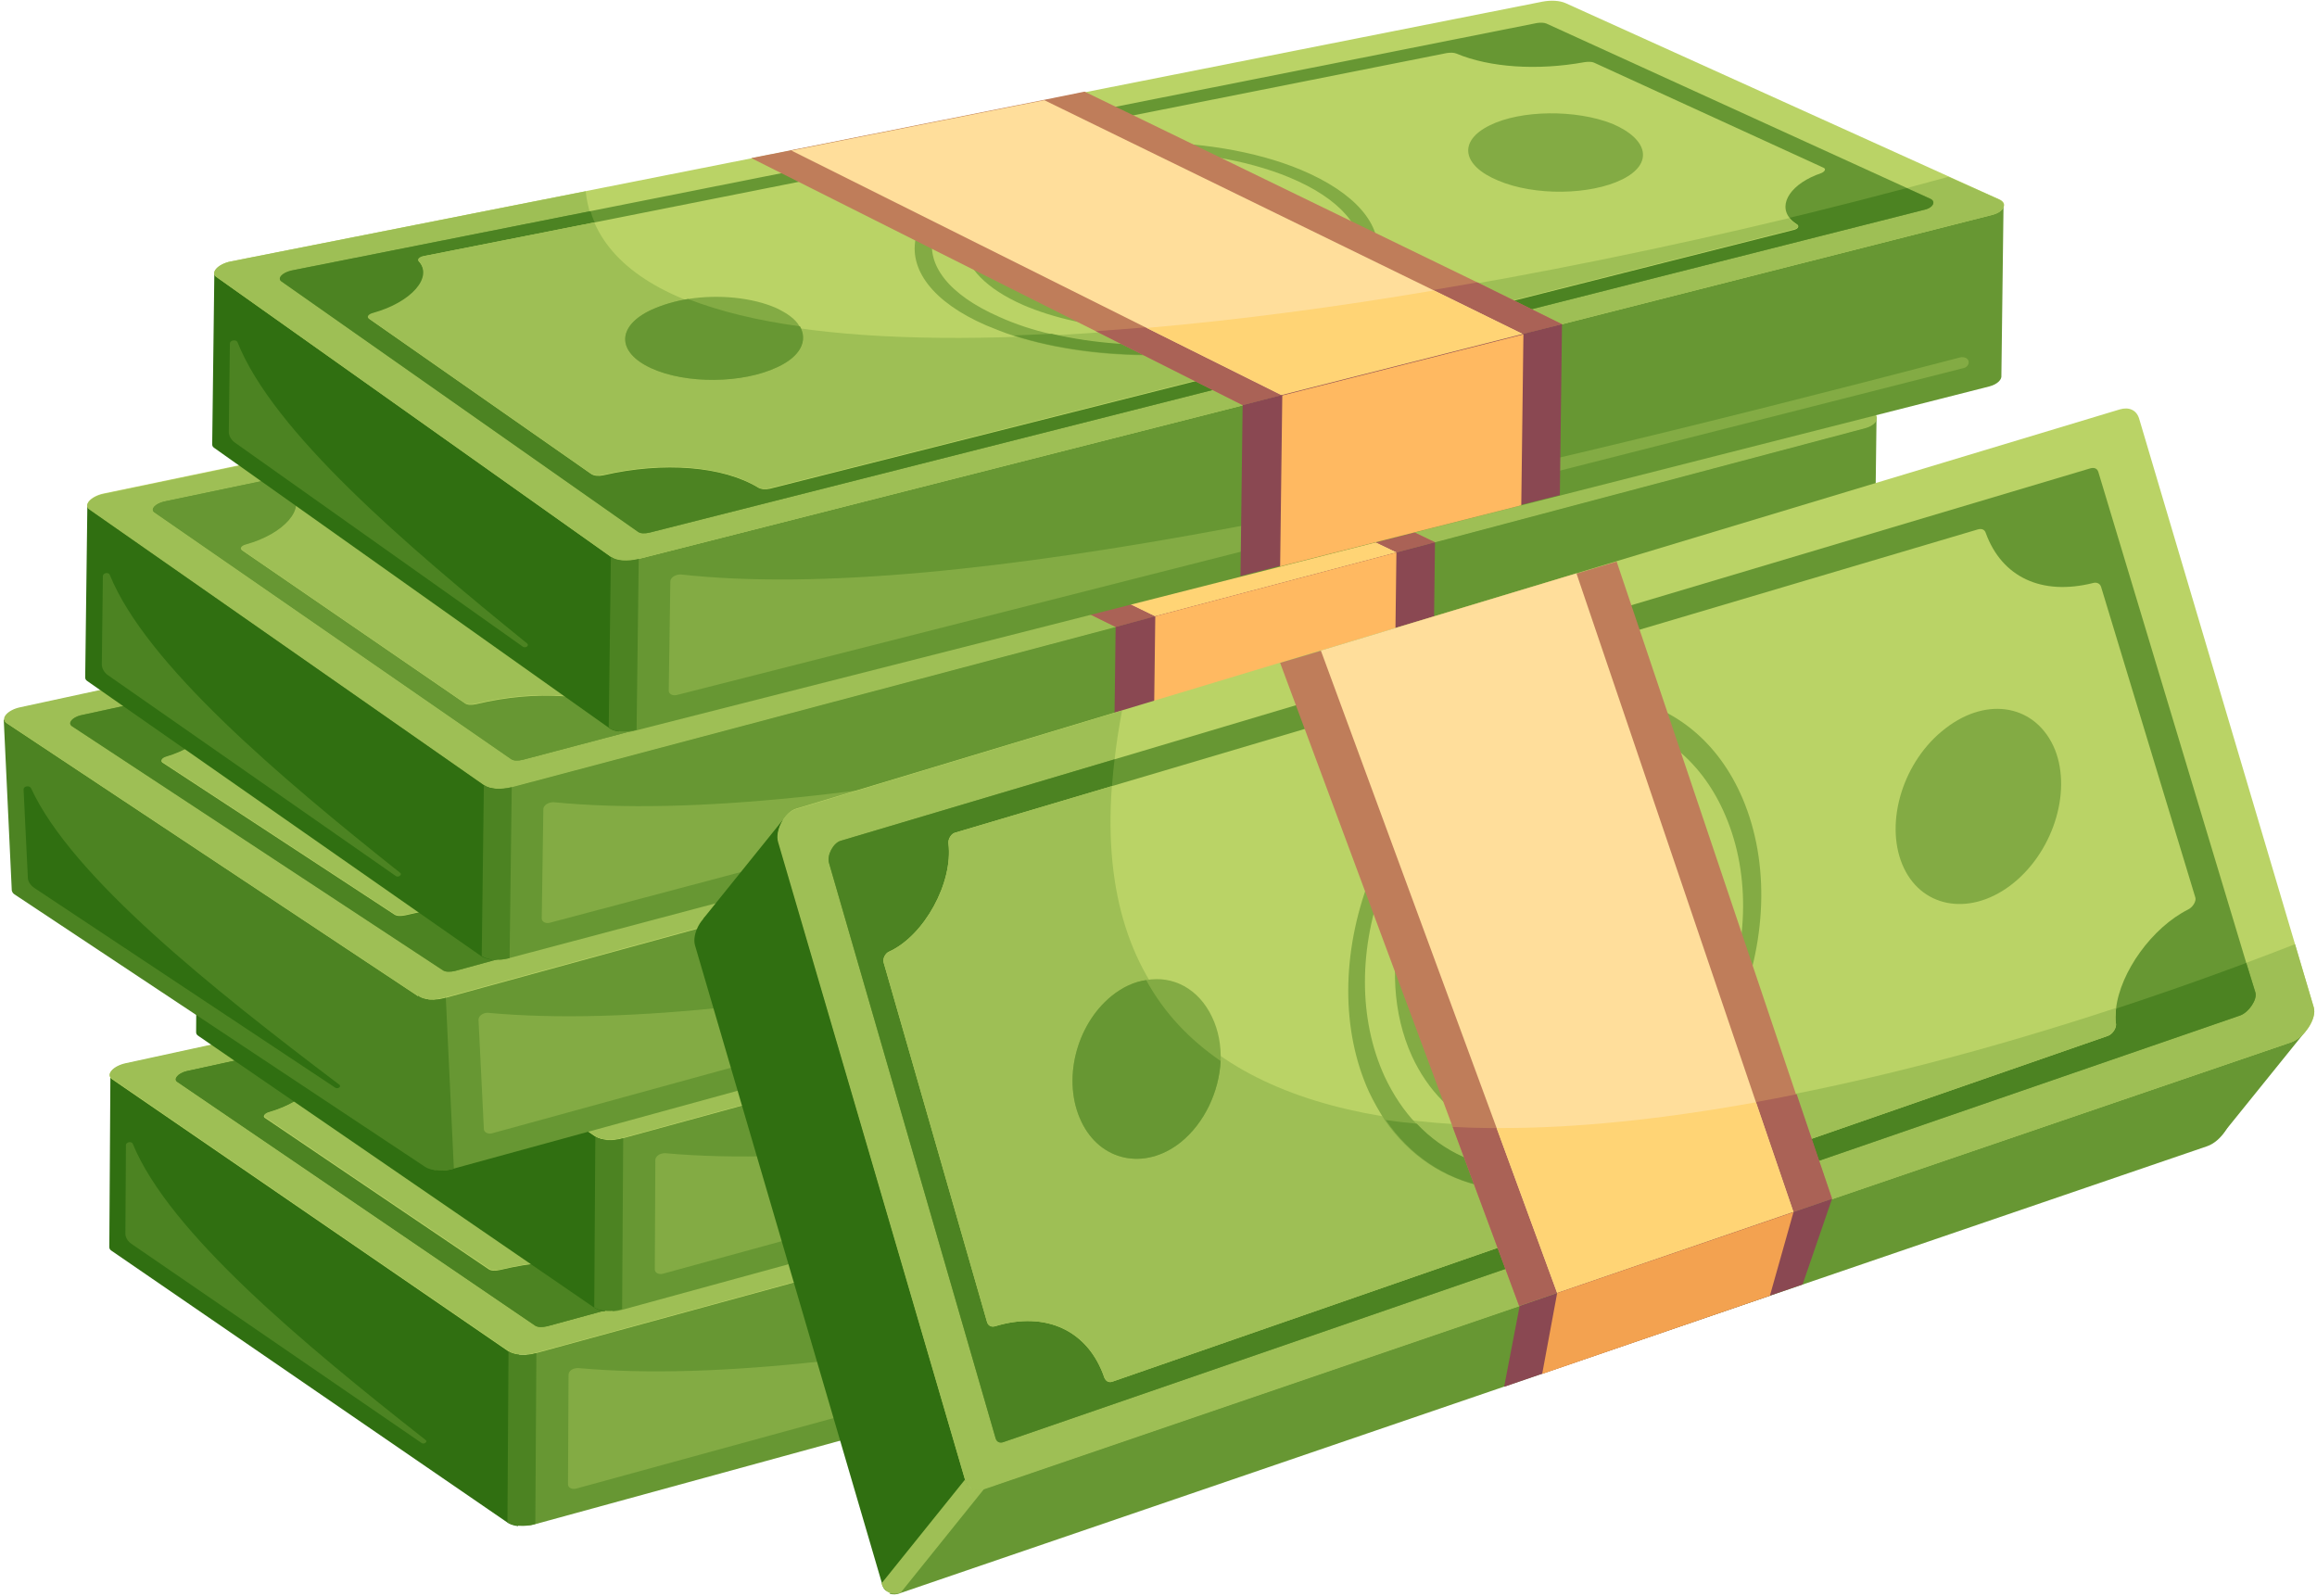 <?xml version="1.0" encoding="UTF-8"?>
<!DOCTYPE svg PUBLIC '-//W3C//DTD SVG 1.0//EN'
          'http://www.w3.org/TR/2001/REC-SVG-20010904/DTD/svg10.dtd'>
<svg height="297.8" preserveAspectRatio="xMidYMid meet" version="1.0" viewBox="39.7 107.2 432.4 297.8" width="432.4" xmlns="http://www.w3.org/2000/svg" xmlns:xlink="http://www.w3.org/1999/xlink" zoomAndPan="magnify"
><g
  ><g
    ><g
      ><path d="M136.8,321.6l-0.4,70.4c-0.8-0.1-1.4-0.3-1.9-0.6l-74-50.8c-0.3-0.2-0.4-0.4-0.4-0.7l0.2-31.9l17.7-0.5 l24.9,21.5L136.8,321.6z" fill="#306f11"
      /></g
      ><g
      ><path d="M63.2,320.9l-0.1,16.5c0,0.7,0.4,1.4,1.1,1.9l54.2,37.2c0.5,0.3,1.2-0.3,0.7-0.6 c-22.9-18-47.8-38.7-54.6-55.2C64.3,320.1,63.2,320.3,63.2,320.9z" fill="#4c8322"
      /></g
      ><g
      ><path d="M393.9,320.6L393.9,320.6c0.1,0.7-0.7,1.6-2.2,2l-252,69c-0.7,0.2-1.3,0.3-1.9,0.3l0.4-70.7l169.5-36.8 c1.6-0.3,3.1-0.3,4.2,0.2l36.7,15.9l45.5-11.8L393.9,320.6z" fill="#679733"
      /></g
      ><g
      ><path d="M145.8,363.8l-0.1,20.4c0,0.6,0.7,1,1.5,0.8l239.5-65.6c0.6-0.2,1-0.6,1-1.1v0c0-0.7-0.8-1.1-1.6-0.9 c-96.4,27-186.8,49.8-238.5,45.1C146.6,362.5,145.8,363,145.8,363.8L145.8,363.8z" fill="#83ab44"
      /></g
      ><g
      ><g
        ><g
          ><g
            ><path d="M312,252.7l81.1,35.1c1.7,0.7,1,2.3-1.3,2.9l-252,69c-2,0.6-4.1,0.4-5.2-0.3l-74-50.8 c-1.2-0.8,0.2-2.4,2.6-2.9l244.5-53.2C309.3,252.2,310.9,252.2,312,252.7z" fill="#bad366"
            /></g
            ><g
            ><path d="M393.1,287.8l-9.4-4.1c-95,28.1-248.7,55.8-254.2,7.5l-66.3,14.4c-2.4,0.5-3.8,2.1-2.6,2.9l74,50.8 c1.1,0.8,3.2,0.9,5.2,0.3l252-69C394.1,290.1,394.8,288.5,393.1,287.8z" fill="#9ebf55"
            /></g
            ><g
            ><path d="M379.4,289.9l-237.6,64.8c-0.9,0.2-1.7,0.2-2.2-0.1l-66.8-45.5c-0.8-0.5,0.1-1.6,1.7-2l55.8-12.2 l176.3-38.4c0.7-0.1,1.3-0.1,1.8,0.1l67.5,29.4l4.4,1.9C381.3,288.4,380.9,289.5,379.4,289.9z" fill="#4c8322"
            /></g
            ><g
            ><path d="M379.4,289.9l-237.6,64.8c-0.9,0.2-1.7,0.2-2.2-0.1l-66.8-45.5c-0.8-0.5,0.1-1.6,1.7-2l55.8-12.2 c13.1,41.7,152.9,17.6,245.6-8.9l4.4,1.9C381.3,288.4,380.9,289.5,379.4,289.9L379.4,289.9z" fill="#4c8322"
            /></g
            ><g
            ><path d="M359.9,283.5c-5.6,2-8,5.8-5.9,8.5c0.3,0.4,0.8,0.8,1.4,1.2c0.4,0.3,0.2,0.8-0.6,1l-190.7,51.9 c-0.9,0.2-1.7,0.2-2.2-0.1c-6.6-3.9-17.7-4.5-28.9-1.8c-0.9,0.2-1.7,0.2-2.2-0.2l-41.7-28.2c-0.4-0.3,0-0.8,0.8-1 c7.2-2.1,11.3-6.9,8.4-9.8c-0.3-0.3,0.2-0.8,0.9-1l31.8-6.9l158.7-34.7c0.7-0.1,1.3-0.1,1.8,0.1c6.2,2.5,15.1,2.9,23.9,1.2 c0.7-0.1,1.4-0.1,1.8,0.1l42.9,18.8C360.8,282.7,360.6,283.2,359.9,283.5z" fill="#bad366"
            /></g
            ><g
            ><path d="M354.9,294.1l-190.7,51.9c-0.9,0.2-1.7,0.2-2.2-0.1c-6.6-3.9-17.7-4.5-28.9-1.8c-0.9,0.2-1.7,0.2-2.2-0.2 l-41.7-28.2c-0.4-0.3,0-0.8,0.8-1c7.2-2.1,11.3-6.9,8.4-9.8c-0.3-0.3,0.2-0.8,0.9-1l31.8-6.9c15.9,35.6,133.3,18.3,223-5.1 c0.3,0.4,0.8,0.8,1.4,1.2C355.9,293.4,355.6,293.9,354.9,294.1L354.9,294.1z" fill="#9ebf55"
            /></g
          ></g
        ></g
        ><g fill="#83ab44"
        ><path d="M322.8,285.4c-5.9,3.1-16.2,3.4-23.1,0.7c-6.8-2.7-7.5-7.2-1.7-10.2c5.8-3,16-3.3,22.9-0.7 C327.7,277.8,328.6,282.4,322.8,285.4z"
          /><path d="M165.4,323.5c-6.5,3.2-17.1,3.5-23.6,0.7c-6.5-2.9-6.5-7.8,0-10.9c2-1,4.3-1.7,6.8-2.1 c5.6-1,12-0.5,16.6,1.4c2.2,0.9,3.6,2.1,4.4,3.3C171.1,318.4,169.7,321.3,165.4,323.5z"
        /></g
        ><g
        ><path d="M271.1,309.7c3.5-2.7,5.6-5.7,6.1-8.9c1-6.3-4.2-12.1-14.4-16.1c-17.3-6.8-44-6-60,1.9 c-6.6,3.3-10.7,7.3-11.8,11.7c-1.6,6.3,3.2,12.3,13.1,16.5c1.7,0.7,3.4,1.3,5.3,1.9c7.8,2.4,17,3.4,26.1,3.1 c11.3-0.3,22.3-2.7,30.4-6.9C268,311.9,269.7,310.9,271.1,309.7z M264.2,311.7c-12.2,6.4-31.8,8-47.6,4.6c-3.6-0.8-7-1.8-10-3.1 c-9.3-3.9-13.8-9.5-12.4-15.2c0.9-3.8,4.5-7.4,10.3-10.2c14.8-7.3,39.7-8,56-1.5c9.4,3.7,14.4,9.2,13.4,14.9 c-0.6,3.4-3.2,6.6-7.6,9.3C265.7,310.9,265,311.3,264.2,311.7z" fill="#83ab44"
        /></g
        ><g
        ><path d="M259.7,310.1c-1.6,0.8-3.5,1.6-5.4,2.2c-6.7,2.2-15,3.2-23,2.8c-7.2-0.3-14.3-1.7-20-4.1 c-13.9-5.8-14.8-15.5-2.3-21.6c12.3-6.1,33.4-6.5,47.3-0.9C270.3,294,272,303.8,259.7,310.1z" fill="#83ab44"
        /></g
        ><g fill="#679733"
        ><path d="M254.3,312.3c-6.7,2.2-15,3.2-23,2.8C238.7,314.3,246.4,313.4,254.3,312.3z"
          /><path d="M165.4,323.5c-6.5,3.2-17.1,3.5-23.6,0.7c-6.5-2.9-6.5-7.8,0-10.9c2-1,4.3-1.7,6.8-2.1 c5.9,2.2,12.9,3.7,20.9,4.7C171.1,318.4,169.7,321.3,165.4,323.5z"
          /><path d="M266.1,312.9c-8.1,4.2-19.2,6.6-30.4,6.9c-9.1,0.3-18.3-0.7-26.1-3.1c2.3-0.1,4.7-0.3,7.1-0.4 c15.8,3.4,35.4,1.8,47.6-4.6c0.8-0.4,1.5-0.8,2.2-1.2c1.6-0.3,3.2-0.5,4.8-0.8C269.7,310.9,268,311.9,266.1,312.9z"
        /></g
        ><g
        ><path d="M311.8,312.7l-59.5,16.3l-27.5-13.2l-64.6-31.1l7.6-1.6l47.2-10.3l7.4-1.6l73.6,34.2L311.8,312.7z" fill="#bf7d5a"
        /></g
        ><g
        ><path d="M311.8,312.7l-59.5,16.3l-27.5-13.2c22.4-1.9,46.8-5.7,71.1-10.4L311.8,312.7z" fill="#aa6256"
        /></g
        ><g
        ><path d="M304.6,314.6l-44.9,12.3l-25.4-12.1l-66.5-31.8l47.2-10.3l72.9,34.1L304.6,314.6L304.6,314.6z" fill="#ffde9b"
        /></g
        ><g
        ><path d="M304.6,314.6l-44.9,12.3l-25.4-12.1c17.2-1.8,35.4-4.6,53.6-8L304.6,314.6z" fill="#ffd475"
        /></g
      ></g
      ><g
      ><path d="M139.8,359.7l-0.2,31.9c-2,0.6-4.1,0.4-5.2-0.3l0.2-31.9C135.7,360.1,137.8,360.3,139.8,359.7z" fill="#4c8322"
      /></g
      ><g
      ><path d="M311.8,312.7l-0.2,31.9l-7.2,2l-44.9,12.3l-7.4,2l0.2-31.9l7.4-2l44.9-12.3L311.8,312.7z" fill="#8a4852"
      /></g
      ><g
      ><path d="M304.6,314.6l-0.2,31.9l-44.9,12.3l0.2-31.9L304.6,314.6z" fill="#ffb961"
      /></g
    ></g
    ><g
    ><g
      ><path d="M153,281.5l-0.4,70.4c-0.8-0.1-1.4-0.3-1.9-0.6l-74-50.8c-0.3-0.2-0.4-0.4-0.4-0.7l0.2-31.9l17.7-0.5 l24.9,21.5L153,281.5z" fill="#306f11"
      /></g
      ><g
      ><path d="M410.1,280.6L410.1,280.6c0.1,0.7-0.7,1.6-2.2,2l-252,69c-0.7,0.2-1.3,0.3-1.9,0.3l0.4-70.7l169.5-36.8 c1.6-0.3,3.1-0.3,4.2,0.2l36.7,15.9l45.5-11.8L410.1,280.6z" fill="#679733"
      /></g
      ><g
      ><path d="M162,323.7l-0.1,20.4c0,0.6,0.7,1,1.5,0.8l239.5-65.6c0.6-0.2,1-0.6,1-1.1c0-0.7-0.8-1.1-1.6-0.9 c-96.4,27-186.8,49.8-238.5,45.1C162.8,322.4,162,323,162,323.7z" fill="#83ab44"
      /></g
      ><g
      ><g
        ><g
          ><g
            ><path d="M328.2,212.6l81.1,35.1c1.7,0.7,1,2.3-1.3,2.9l-252,69c-2,0.6-4.1,0.4-5.2-0.3l-74-50.8 c-1.2-0.8,0.2-2.4,2.6-2.9L324,212.4C325.5,212.1,327.1,212.2,328.2,212.6z" fill="#bad366"
            /></g
            ><g
            ><path d="M409.3,247.7l-9.4-4.1c-95,28.1-248.7,55.8-254.2,7.5l-66.3,14.4c-2.4,0.5-3.8,2.1-2.6,2.9l74,50.8 c1.1,0.8,3.2,0.9,5.2,0.3l252-69C410.3,250.1,411,248.4,409.3,247.7z" fill="#9ebf55"
            /></g
            ><g
            ><path d="M395.6,249.8L158,314.6c-0.9,0.2-1.7,0.2-2.2-0.1L89,269c-0.8-0.5,0.1-1.6,1.7-2l55.8-12.2l176.3-38.4 c0.7-0.1,1.3-0.1,1.8,0.1l67.5,29.4l4.4,1.9C397.5,248.3,397.1,249.4,395.6,249.8z" fill="#4c8322"
            /></g
            ><g
            ><path d="M395.6,249.8L158,314.6c-0.9,0.2-1.7,0.2-2.2-0.1L89,269c-0.8-0.5,0.1-1.6,1.7-2l55.8-12.2 c13.1,41.7,152.9,17.6,245.6-8.9l4.4,1.9C397.5,248.3,397.1,249.4,395.6,249.8z" fill="#4c8322"
            /></g
            ><g
            ><path d="M376.1,243.4c-5.6,2-8,5.8-5.9,8.5c0.3,0.4,0.8,0.8,1.4,1.2c0.4,0.3,0.2,0.8-0.6,1L180.4,306 c-0.9,0.2-1.7,0.2-2.2-0.1c-6.6-3.9-17.7-4.5-28.9-1.8c-0.9,0.2-1.7,0.2-2.2-0.2l-41.7-28.2c-0.4-0.3,0-0.8,0.8-1 c7.2-2.1,11.3-6.9,8.4-9.8c-0.3-0.3,0.2-0.8,0.9-1l31.8-6.9L306,222.3c0.7-0.1,1.3-0.1,1.8,0.1c6.2,2.5,15.1,2.9,23.9,1.2 c0.7-0.1,1.4-0.1,1.8,0.1l42.9,18.8C377,242.7,376.8,243.2,376.1,243.4z" fill="#bad366"
            /></g
            ><g
            ><path d="M371.1,254.1L180.4,306c-0.9,0.2-1.7,0.2-2.2-0.1c-6.6-3.9-17.7-4.5-28.9-1.8c-0.9,0.2-1.7,0.2-2.2-0.2 l-41.7-28.2c-0.4-0.3,0-0.8,0.8-1c7.2-2.1,11.3-6.9,8.4-9.8c-0.3-0.3,0.2-0.8,0.9-1l31.8-6.9c15.9,35.6,133.3,18.3,223-5.1 c0.3,0.4,0.8,0.8,1.4,1.2C372.1,253.4,371.8,253.9,371.1,254.1z" fill="#9ebf55"
            /></g
          ></g
        ></g
        ><g fill="#83ab44"
        ><path d="M339,245.4c-5.9,3.1-16.2,3.4-23.1,0.7c-6.8-2.7-7.5-7.2-1.7-10.2c5.8-3,16-3.3,22.9-0.7 C343.9,237.7,344.8,242.3,339,245.4z"
          /><path d="M181.6,283.4c-6.5,3.2-17.1,3.5-23.6,0.7c-6.5-2.9-6.5-7.8,0-10.9c2-1,4.3-1.7,6.8-2.1 c5.6-1,12-0.5,16.6,1.4c2.2,0.9,3.6,2.1,4.4,3.3C187.3,278.3,185.9,281.2,181.6,283.4z"
        /></g
        ><g
        ><path d="M287.3,269.7c3.5-2.7,5.6-5.7,6.1-8.9c1-6.3-4.2-12.1-14.4-16.1c-17.3-6.8-44-6-60,1.9 c-6.6,3.3-10.7,7.3-11.8,11.7c-1.6,6.3,3.2,12.3,13.1,16.5c1.7,0.7,3.4,1.3,5.3,1.9c7.8,2.4,17,3.4,26.1,3.1 c11.3-0.3,22.3-2.7,30.4-6.9C284.2,271.9,285.9,270.8,287.3,269.7z M280.4,271.7c-12.2,6.4-31.8,8-47.6,4.6 c-3.6-0.8-7-1.8-10-3.1c-9.3-3.9-13.8-9.5-12.4-15.2c0.9-3.8,4.5-7.4,10.3-10.2c14.8-7.3,39.7-8,56-1.5 c9.4,3.7,14.4,9.2,13.4,14.9c-0.6,3.4-3.2,6.6-7.6,9.3C281.9,270.9,281.2,271.3,280.4,271.7z" fill="#83ab44"
        /></g
        ><g
        ><path d="M275.9,270c-1.6,0.8-3.5,1.6-5.4,2.2c-6.7,2.2-15,3.2-23,2.8c-7.2-0.3-14.3-1.7-20-4.1 c-13.9-5.8-14.8-15.5-2.3-21.6c12.3-6.1,33.4-6.5,47.3-0.9C286.5,254,288.2,263.7,275.9,270z" fill="#83ab44"
        /></g
        ><g fill="#679733"
        ><path d="M270.5,272.2c-6.7,2.2-15,3.2-23,2.8C254.9,274.3,262.6,273.3,270.5,272.2z"
          /><path d="M181.6,283.4c-6.5,3.2-17.1,3.5-23.6,0.7c-6.5-2.9-6.5-7.8,0-10.9c2-1,4.3-1.7,6.8-2.1 c5.9,2.2,12.9,3.7,20.9,4.7C187.3,278.3,185.9,281.2,181.6,283.4z"
          /><path d="M282.3,272.9c-8.1,4.2-19.2,6.6-30.4,6.9c-9.1,0.3-18.3-0.7-26.1-3.1c2.3-0.1,4.7-0.3,7.1-0.4 c15.8,3.4,35.4,1.8,47.6-4.6c0.8-0.4,1.5-0.8,2.2-1.2c1.6-0.3,3.2-0.5,4.8-0.8C285.9,270.8,284.2,271.9,282.3,272.9z"
        /></g
        ><g
        ><path d="M328,272.6l-59.5,16.3L241,275.6l-64.6-31.1l7.6-1.6l47.2-10.3l7.4-1.6l73.6,34.2L328,272.6z" fill="#bf7d5a"
        /></g
        ><g
        ><path d="M328,272.6l-59.5,16.3L241,275.6c22.4-1.9,46.8-5.7,71.1-10.4L328,272.6z" fill="#aa6256"
        /></g
        ><g
        ><path d="M320.8,274.6l-44.9,12.3l-25.4-12.1l-66.5-31.8l47.2-10.3l72.9,34.1L320.8,274.6L320.8,274.6z" fill="#ffde9b"
        /></g
        ><g
        ><path d="M320.8,274.6l-44.9,12.3l-25.4-12.1c17.2-1.8,35.4-4.6,53.6-8L320.8,274.6z" fill="#ffd475"
        /></g
      ></g
      ><g
      ><path d="M156,319.6l-0.2,31.9c-2,0.6-4.1,0.4-5.2-0.3l0.2-31.9C151.9,320.1,154,320.2,156,319.6z" fill="#4c8322"
      /></g
      ><g
      ><path d="M328,272.6l-0.2,31.9l-7.2,2l-44.9,12.3l-7.4,2l0.2-31.9l7.4-2l44.9-12.3L328,272.6z" fill="#8a4852"
      /></g
      ><g
      ><path d="M320.8,274.6l-0.2,31.9l-44.9,12.3l0.2-31.9L320.8,274.6z" fill="#ffb961"
      /></g
    ></g
    ><g
    ><g
      ><path d="M117.8,255.3l3.3,70.3c-0.8-0.1-1.5-0.3-2-0.6l-76.7-50.9c-0.3-0.2-0.4-0.4-0.5-0.7l-1.5-31.9l17.7-0.4 l26.1,21.5L117.8,255.3z" fill="#4c8322"
      /></g
      ><g
      ><path d="M44.1,254.5l0.8,16.5c0,0.7,0.5,1.4,1.2,1.9l56.2,37.3c0.5,0.3,1.2-0.3,0.7-0.6c-23.8-18-49.9-38.8-57.5-55.3 C45.2,253.7,44.1,253.9,44.1,254.5z" fill="#306f11"
      /></g
      ><g
      ><path d="M375.1,255.1L375.1,255.1c0.2,0.7-0.6,1.6-2.1,2l-248.7,68.2c-0.6,0.2-1.3,0.3-1.9,0.3l-3.3-70.6l167.8-36.4 c1.5-0.3,3.1-0.3,4.2,0.2l37.6,16l45-11.6L375.1,255.1z" fill="#679733"
      /></g
      ><g
      ><path d="M129,297.5l1,20.4c0,0.6,0.8,1,1.5,0.8l236.4-64.9c0.6-0.2,1-0.6,0.9-1.1c0-0.7-0.9-1.1-1.7-0.9 c-95.1,26.7-184.4,49.2-236.4,44.4C129.8,296.2,129,296.8,129,297.5z" fill="#83ab44"
      /></g
      ><g
      ><g
        ><g
          ><g
            ><path d="M289.6,187l83.1,35.3c1.7,0.7,1.1,2.3-1.1,2.9l-248.7,68.2c-2,0.6-4.1,0.4-5.2-0.3l-76.7-50.9 c-1.2-0.8,0.1-2.4,2.5-2.9l242-52.5C286.9,186.4,288.5,186.5,289.6,187z" fill="#bad366"
            /></g
            ><g
            ><path d="M372.7,222.3l-9.6-4.1c-93.7,27.9-246,55-254.1,6.8l-65.6,14.2c-2.3,0.5-3.7,2.1-2.5,2.9l76.7,50.9 c1.2,0.8,3.2,0.9,5.2,0.3l248.7-68.2C373.7,224.6,374.3,223,372.7,222.3z" fill="#9ebf55"
            /></g
            ><g
            ><path d="M359,224.3l-234.4,64.1c-0.9,0.2-1.7,0.2-2.2-0.1l-69.3-45.6c-0.8-0.6,0.1-1.6,1.6-2l55.2-12l174.5-37.9 c0.6-0.1,1.3-0.1,1.8,0.1l69.1,29.5l4.5,1.9C360.9,222.9,360.5,223.9,359,224.3z" fill="#679733"
            /></g
            ><g
            ><path d="M359,224.3l-234.4,64.1c-0.9,0.2-1.7,0.2-2.2-0.1l-69.3-45.6c-0.8-0.6,0.1-1.6,1.6-2l55.2-12 c15.3,41.7,154,17.9,245.4-8.3l4.5,1.9C360.9,222.9,360.5,223.9,359,224.3L359,224.3z" fill="#4c8322"
            /></g
            ><g
            ><path d="M339.2,217.9c-5.5,2-7.7,5.8-5.4,8.5c0.4,0.4,0.8,0.8,1.4,1.2c0.5,0.3,0.2,0.8-0.5,1l-188.1,51.4 c-0.9,0.2-1.7,0.2-2.2-0.1c-6.8-3.9-17.9-4.6-29-1.9c-0.9,0.2-1.7,0.2-2.2-0.2l-43.2-28.3c-0.4-0.3,0-0.8,0.7-1 c7.1-2.1,10.9-6.9,7.9-9.8c-0.3-0.3,0.1-0.8,0.9-1l31.5-6.9l157.1-34.2c0.7-0.1,1.3-0.1,1.8,0.1c6.4,2.5,15.3,3,24,1.2 c0.7-0.1,1.4-0.1,1.8,0.1l44,18.9C340,217.1,339.9,217.6,339.2,217.9z" fill="#bad366"
            /></g
            ><g
            ><path d="M334.7,228.5l-188.1,51.4c-0.9,0.2-1.7,0.2-2.2-0.1c-6.8-3.9-17.9-4.6-29-1.9c-0.9,0.2-1.7,0.2-2.2-0.2 l-43.2-28.3c-0.4-0.3,0-0.8,0.7-1c7.1-2.1,10.9-6.9,7.9-9.8c-0.3-0.3,0.1-0.8,0.9-1l31.5-6.9c17.8,35.6,134.4,18.6,223-4.4 c0.4,0.4,0.8,0.8,1.4,1.2C335.7,227.8,335.4,228.3,334.7,228.5L334.7,228.5z" fill="#9ebf55"
            /></g
          ></g
        ></g
        ><g fill="#83ab44"
        ><path d="M302.1,219.7c-5.7,3-16.1,3.3-23.1,0.6c-7-2.7-7.9-7.3-2.2-10.2c5.7-3,15.9-3.2,22.8-0.6 C306.6,212.1,307.8,216.7,302.1,219.7z"
          /><path d="M146.6,257.3c-6.3,3.2-16.9,3.5-23.6,0.6c-6.6-2.9-6.9-7.8-0.6-10.9c1.9-1,4.2-1.6,6.7-2.1 c5.6-1,12-0.5,16.7,1.5c2.2,0.9,3.7,2.1,4.6,3.3C152,252.2,150.8,255.1,146.6,257.3z"
        /></g
        ><g
        ><path d="M251.7,243.9c3.4-2.7,5.3-5.7,5.6-8.8c0.7-6.3-4.9-12.1-15.2-16.2c-17.7-6.9-44.4-6.1-59.9,1.8 c-6.4,3.2-10.3,7.3-11.2,11.6c-1.2,6.3,3.8,12.3,14,16.5c1.7,0.7,3.5,1.3,5.4,1.9c7.9,2.4,17.2,3.4,26.3,3.2 c11.3-0.3,22.2-2.6,30.1-6.8C248.6,246.1,250.3,245,251.7,243.9z M244.9,245.8c-11.9,6.3-31.4,7.9-47.4,4.5 c-3.6-0.8-7.1-1.8-10.2-3.1c-9.5-3.9-14.3-9.5-13.2-15.2c0.7-3.8,4.1-7.4,9.8-10.2c14.4-7.3,39.3-7.9,56-1.4 c9.7,3.8,14.9,9.2,14.2,14.9c-0.4,3.4-2.8,6.6-7.1,9.3C246.3,245,245.6,245.5,244.9,245.8z" fill="#83ab44"
        /></g
        ><g
        ><path d="M240.2,244.2c-1.6,0.8-3.4,1.6-5.3,2.2c-6.6,2.2-14.8,3.1-22.9,2.7c-7.2-0.3-14.4-1.7-20.2-4.1 c-14.2-5.8-15.6-15.5-3.5-21.6c12-6,33.1-6.4,47.3-0.8C250.1,228.2,252.3,237.9,240.2,244.2z" fill="#83ab44"
        /></g
        ><g fill="#679733"
        ><path d="M234.9,246.4c-6.6,2.2-14.8,3.1-22.9,2.7C219.5,248.4,227.1,247.5,234.9,246.4z"
          /><path d="M146.6,257.3c-6.3,3.2-16.9,3.5-23.6,0.6c-6.6-2.9-6.9-7.8-0.6-10.9c1.9-1,4.2-1.6,6.7-2.1 c6,2.2,13.1,3.8,21.2,4.8C152,252.2,150.8,255.1,146.6,257.3z"
          /><path d="M246.8,247.1c-7.9,4.2-18.8,6.5-30.1,6.8c-9.1,0.3-18.3-0.8-26.3-3.2c2.3-0.1,4.7-0.2,7.1-0.4 c16,3.4,35.5,1.9,47.4-4.5c0.7-0.4,1.4-0.8,2.1-1.2c1.6-0.2,3.2-0.5,4.7-0.8C250.3,245,248.6,246.1,246.8,247.1z"
        /></g
        ><g
        ><path d="M292.5,246.9L233.8,263l-28.2-13.3l-66.3-31.3l7.5-1.6l46.7-10.1l7.3-1.6l75.4,34.4L292.5,246.9z" fill="#bf7d5a"
        /></g
        ><g
        ><path d="M292.5,246.9L233.8,263l-28.2-13.3c22.4-1.9,46.6-5.5,70.6-10.2L292.5,246.9z" fill="#aa6256"
        /></g
        ><g
        ><path d="M285.4,248.8L241.1,261l-26-12.2l-68.3-32l46.7-10.1l74.8,34.3L285.4,248.8L285.4,248.8z" fill="#ffde9b"
        /></g
        ><g
        ><path d="M285.4,248.8L241.1,261l-26-12.2c17.1-1.8,35.2-4.5,53.2-7.8L285.4,248.8z" fill="#ffd475"
        /></g
      ></g
      ><g
      ><path d="M122.9,293.4l1.5,31.9c-2,0.6-4.1,0.4-5.2-0.4l-1.5-31.9C118.8,293.9,120.8,294,122.9,293.4z" fill="#4c8322"
      /></g
      ><g
      ><path d="M292.5,246.9l1.5,31.9l-7.1,1.9l-44.3,12.2l-7.3,2l-1.5-31.9l7.3-2l44.3-12.2L292.5,246.9z" fill="#8a4852"
      /></g
      ><g
      ><path d="M285.4,248.8l1.5,31.9l-44.3,12.2l-1.5-31.9L285.4,248.8z" fill="#ffb961"
      /></g
    ></g
    ><g
    ><g
      ><path d="M132.5,215.9l-1,70.4c-0.8-0.1-1.4-0.3-1.9-0.6L56,234.3c-0.3-0.2-0.4-0.4-0.4-0.7l0.4-31.9l17.7-0.3 L98.4,223L132.5,215.9z" fill="#306f11"
      /></g
      ><g
      ><path d="M58.9,214.7l-0.2,16.5c0,0.7,0.4,1.4,1,1.9l53.9,37.6c0.5,0.3,1.2-0.3,0.8-0.6C91.6,252,66.9,231,60.2,214.5 C60,213.9,58.9,214.1,58.9,214.7z" fill="#4c8322"
      /></g
      ><g
      ><path d="M389.5,217L389.5,217c0.1,0.7-0.7,1.6-2.2,2l-252.6,67c-0.7,0.2-1.3,0.3-2,0.3l1-70.7l169.8-35.5 c1.6-0.3,3.1-0.2,4.2,0.2l36.6,16.2l45.6-11.4L389.5,217z" fill="#679733"
      /></g
      ><g
      ><path d="M141.1,258.2l-0.3,20.4c0,0.6,0.7,1,1.5,0.8l240.1-63.7c0.6-0.2,1-0.6,1-1.1c0-0.7-0.8-1.1-1.6-0.9 c-96.6,26.3-187.2,48.3-238.8,43.2C142,256.9,141.1,257.5,141.1,258.2L141.1,258.2z" fill="#83ab44"
      /></g
      ><g
      ><g
        ><g
          ><g
            ><path d="M308.2,148.4l80.9,35.7c1.6,0.7,0.9,2.3-1.3,2.9l-252.6,67c-2.1,0.5-4.1,0.4-5.2-0.4l-73.6-51.4 c-1.2-0.8,0.3-2.4,2.6-2.9L304,148.2C305.5,147.9,307.1,147.9,308.2,148.4z" fill="#bad366"
            /></g
            ><g
            ><path d="M389,184.2l-9.4-4.1c-95.2,27.4-249.1,53.8-254.3,5.5L59,199.4c-2.4,0.5-3.8,2.1-2.6,2.9l73.6,51.4 c1.1,0.8,3.1,0.9,5.2,0.4l252.6-67C390,186.5,390.7,184.9,389,184.2z" fill="#9ebf55"
            /></g
            ><g
            ><path d="M375.3,186.1l-238.1,62.9c-0.9,0.2-1.7,0.2-2.2-0.2l-66.5-46c-0.8-0.6,0.2-1.6,1.8-2l55.9-11.7l176.6-37 c0.7-0.1,1.3-0.1,1.8,0.1l67.3,29.9l4.4,1.9C377.2,184.7,376.8,185.7,375.3,186.1z" fill="#679733"
            /></g
            ><g
            ><path d="M375.3,186.1l-238.1,62.9c-0.9,0.2-1.7,0.2-2.2-0.2l-66.5-46c-0.8-0.6,0.2-1.6,1.8-2l55.9-11.7 c12.7,41.8,152.8,18.7,245.6-7l4.4,1.9C377.2,184.7,376.8,185.7,375.3,186.1L375.3,186.1z" fill="#679733"
            /></g
            ><g
            ><path d="M355.9,179.6c-5.6,1.9-8.1,5.7-5.9,8.5c0.3,0.4,0.8,0.8,1.4,1.2c0.4,0.3,0.2,0.8-0.6,1l-191.1,50.4 c-0.9,0.2-1.7,0.2-2.2-0.1c-6.6-3.9-17.6-4.7-28.9-2c-0.9,0.2-1.7,0.2-2.2-0.2l-41.5-28.5c-0.4-0.3,0-0.8,0.8-1 c7.2-2,11.3-6.9,8.5-9.8c-0.3-0.3,0.2-0.8,0.9-1l31.9-6.7l159-33.4c0.7-0.1,1.3-0.1,1.8,0.1c6.2,2.5,15.1,3,23.9,1.4 c0.7-0.1,1.4-0.1,1.8,0.1l42.8,19.1C356.8,178.8,356.6,179.3,355.9,179.6z" fill="#bad366"
            /></g
            ><g
            ><path d="M350.7,190.2l-191.1,50.4c-0.9,0.2-1.7,0.2-2.2-0.1c-6.6-3.9-17.6-4.7-28.9-2c-0.9,0.2-1.7,0.2-2.2-0.2 l-41.5-28.5c-0.4-0.3,0-0.8,0.8-1c7.2-2,11.3-6.8,8.5-9.8c-0.3-0.3,0.2-0.8,0.9-1l31.9-6.7c15.6,35.7,133.2,19.3,223-3.3 c0.3,0.4,0.8,0.8,1.4,1.2C351.7,189.5,351.5,190,350.7,190.2z" fill="#9ebf55"
            /></g
          ></g
        ></g
        ><g fill="#83ab44"
        ><path d="M318.7,181.2c-5.9,3-16.3,3.2-23.1,0.5c-6.8-2.7-7.5-7.3-1.6-10.3c5.8-2.9,16.1-3.2,22.9-0.5 C323.7,173.6,324.5,178.2,318.7,181.2z"
          /><path d="M161.1,218c-6.5,3.2-17.1,3.4-23.6,0.5c-6.5-2.9-6.4-7.8,0.1-10.9c2-0.9,4.3-1.6,6.8-2 c5.6-0.9,12-0.4,16.5,1.5c2.1,0.9,3.6,2.1,4.3,3.3C166.8,213,165.4,215.9,161.1,218z"
        /></g
        ><g
        ><path d="M266.9,205.1c3.5-2.7,5.6-5.7,6.1-8.8c1.1-6.3-4.2-12.2-14.2-16.2c-17.2-7-44-6.3-60,1.4 c-6.6,3.2-10.7,7.2-11.8,11.6c-1.6,6.3,3.1,12.3,13,16.6c1.7,0.7,3.4,1.4,5.3,1.9c7.8,2.4,17,3.5,26.1,3.3 c11.3-0.3,22.3-2.5,30.5-6.7C263.7,207.3,265.4,206.3,266.9,205.1z M260,207.1c-12.3,6.3-31.8,7.7-47.6,4.2 c-3.6-0.8-6.9-1.8-10-3.1c-9.3-4-13.7-9.6-12.2-15.3c1-3.8,4.6-7.4,10.4-10.2c14.8-7.2,39.8-7.7,56-1.1 c9.4,3.8,14.3,9.3,13.3,15c-0.6,3.4-3.2,6.6-7.7,9.3C261.4,206.3,260.7,206.7,260,207.1z" fill="#83ab44"
        /></g
        ><g
        ><path d="M255.4,205.4c-1.7,0.8-3.5,1.6-5.4,2.2c-6.7,2.2-15,3-23.1,2.6c-7.2-0.4-14.2-1.8-20-4.2 c-13.8-5.9-14.7-15.6-2.1-21.7c12.4-6,33.4-6.2,47.3-0.6C266.2,189.5,267.8,199.2,255.4,205.4z" fill="#83ab44"
        /></g
        ><g fill="#679733"
        ><path d="M250,207.6c-6.7,2.2-15,3-23.1,2.6C234.4,209.5,242.2,208.6,250,207.6z"
          /><path d="M161.1,218c-6.5,3.2-17.1,3.4-23.6,0.5c-6.5-2.9-6.4-7.8,0.1-10.9c2-0.9,4.3-1.6,6.8-2 c5.9,2.2,12.9,3.9,20.9,4.9C166.8,213,165.4,215.9,161.1,218z"
          /><path d="M261.8,208.3c-8.1,4.2-19.2,6.4-30.5,6.7c-9.1,0.2-18.3-0.9-26.1-3.3c2.3-0.1,4.7-0.2,7.1-0.4 c15.8,3.5,35.3,2,47.6-4.2c0.8-0.4,1.5-0.8,2.2-1.2c1.6-0.2,3.2-0.5,4.8-0.7C265.4,206.3,263.7,207.3,261.8,208.3z"
        /></g
        ><g
        ><path d="M307.5,208.4l-59.6,15.8l-27.4-13.5l-64.3-31.6l7.6-1.6l47.2-9.9l7.4-1.6l73.3,34.8L307.5,208.4z" fill="#bf7d5a"
        /></g
        ><g
        ><path d="M307.5,208.4l-59.6,15.8l-27.4-13.5c22.5-1.8,46.9-5.3,71.2-9.9L307.5,208.4z" fill="#aa6256"
        /></g
        ><g
        ><path d="M300.3,210.3l-45,11.9L230,209.9l-66.3-32.4l47.2-9.9l72.7,34.7L300.3,210.3L300.3,210.3z" fill="#ffde9b"
        /></g
        ><g
        ><path d="M300.3,210.3l-45,11.9L230,209.9c17.2-1.7,35.4-4.3,53.6-7.6L300.3,210.3z" fill="#ffd475"
        /></g
      ></g
      ><g
      ><path d="M135.2,254.1l-0.4,31.9c-2.1,0.5-4.1,0.4-5.2-0.4l0.4-31.9C131.1,254.5,133.1,254.6,135.2,254.1z" fill="#4c8322"
      /></g
      ><g
      ><path d="M307.5,208.4l-0.4,31.9l-7.2,1.9l-45,11.9l-7.4,2l0.4-31.9l7.4-2l45-11.9L307.5,208.4z" fill="#8a4852"
      /></g
      ><g
      ><path d="M300.3,210.3l-0.4,31.9l-45,11.9l0.4-31.9L300.3,210.3z" fill="#ffb961"
      /></g
    ></g
    ><g
    ><g
      ><path d="M156.2,173.3l-1,70.4c-0.8-0.1-1.4-0.3-1.9-0.7l-73.6-52.2c-0.3-0.2-0.4-0.4-0.4-0.7l0.4-31.9l17.7-0.1 l24.7,22L156.2,173.3z" fill="#306f11"
      /></g
      ><g
      ><path d="M82.6,171.3l-0.2,16.5c0,0.7,0.4,1.4,1,1.9l53.9,38.2c0.5,0.3,1.2-0.2,0.8-0.6 c-22.7-18.4-47.5-39.6-54.1-56.3C83.7,170.5,82.6,170.7,82.6,171.3z" fill="#4c8322"
      /></g
      ><g
      ><path d="M413.2,177.3L413.2,177.3c0.1,0.7-0.7,1.6-2.2,2l-252.6,64.2c-0.7,0.2-1.3,0.3-2,0.3l1-70.7l169.8-33.6 c1.6-0.3,3.1-0.2,4.2,0.3l36.6,16.6l45.6-10.9L413.2,177.3z" fill="#679733"
      /></g
      ><g
      ><path d="M164.8,215.7l-0.3,20.4c0,0.6,0.7,1,1.5,0.8l240.1-61c0.6-0.1,1-0.6,1-1.1v0c0-0.7-0.8-1.1-1.6-0.9 c-96.6,25.2-187.2,46.2-238.8,40.5C165.7,214.4,164.8,215,164.8,215.7z" fill="#83ab44"
      /></g
      ><g
      ><g
        ><g
          ><g
            ><path d="M331.9,107.8l80.9,36.6c1.7,0.7,0.9,2.3-1.3,2.9l-252.6,64.2c-2.1,0.5-4.1,0.4-5.2-0.4l-73.6-52.2 c-1.2-0.8,0.3-2.4,2.6-2.9l244.9-48.5C329.2,107.2,330.8,107.3,331.9,107.8z" fill="#bad366"
            /></g
            ><g
            ><path d="M412.7,144.4l-9.4-4.2c-95.2,26.3-249.1,51-254.3,2.7L82.7,156c-2.4,0.5-3.8,2.1-2.6,2.9l73.6,52.2 c1.1,0.8,3.1,1,5.2,0.4l252.6-64.2C413.7,146.8,414.4,145.2,412.7,144.4z" fill="#9ebf55"
            /></g
            ><g
            ><path d="M399,146.3l-238.1,60.3c-0.9,0.2-1.7,0.2-2.2-0.2l-66.5-46.7c-0.8-0.6,0.2-1.6,1.8-2l55.9-11.1l176.6-35.1 c0.7-0.1,1.3-0.1,1.8,0.1l67.3,30.7l4.4,2C401,144.8,400.5,145.9,399,146.3L399,146.3z" fill="#679733"
            /></g
            ><g
            ><path d="M399,146.3l-238.1,60.3c-0.9,0.2-1.7,0.2-2.2-0.2l-66.5-46.7c-0.8-0.6,0.2-1.6,1.8-2l55.9-11.1 c12.7,41.9,152.8,20.5,245.6-4.3l4.4,2C401,144.8,400.5,145.9,399,146.3L399,146.3z" fill="#4c8322"
            /></g
            ><g
            ><path d="M379.6,139.5c-5.6,1.9-8.1,5.7-5.9,8.4c0.3,0.4,0.8,0.8,1.4,1.2c0.4,0.3,0.2,0.8-0.6,1l-191.1,48.3 c-0.9,0.2-1.7,0.1-2.2-0.2c-6.6-4-17.6-4.9-28.9-2.3c-0.9,0.2-1.7,0.1-2.2-0.2l-41.5-29c-0.4-0.3,0-0.8,0.8-1 c7.2-2,11.3-6.7,8.5-9.7c-0.3-0.3,0.2-0.8,0.9-1l31.9-6.3l159-31.6c0.7-0.1,1.3-0.1,1.8,0.1c6.2,2.6,15.1,3.2,23.9,1.6 c0.7-0.1,1.4-0.1,1.8,0.1l42.8,19.6C380.5,138.7,380.3,139.2,379.6,139.5z" fill="#bad366"
            /></g
            ><g
            ><path d="M374.4,150l-191.1,48.3c-0.9,0.2-1.7,0.1-2.2-0.2c-6.6-4-17.6-4.9-28.9-2.3c-0.9,0.2-1.7,0.1-2.2-0.2 l-41.5-29c-0.4-0.3,0-0.8,0.8-1c7.2-2,11.3-6.7,8.5-9.7c-0.3-0.3,0.2-0.8,0.9-0.9l31.9-6.3c15.6,35.9,133.2,20.8,223-0.8 c0.3,0.4,0.8,0.8,1.4,1.2C375.5,149.4,375.2,149.9,374.4,150z" fill="#9ebf55"
            /></g
          ></g
        ></g
        ><g fill="#83ab44"
        ><path d="M342.4,140.7c-5.9,2.9-16.3,3.1-23.1,0.2c-6.8-2.8-7.5-7.4-1.6-10.3c5.8-2.9,16.1-3,22.9-0.3 C347.4,133.2,348.3,137.8,342.4,140.7z"
          /><path d="M184.8,175.7c-6.5,3.1-17.1,3.2-23.6,0.2c-6.5-3-6.4-7.9,0.1-10.9c2-0.9,4.3-1.6,6.8-2 c5.6-0.9,12-0.3,16.5,1.7c2.1,1,3.6,2.1,4.3,3.4C190.5,170.8,189.1,173.7,184.8,175.7z"
        /></g
        ><g
        ><path d="M290.6,164c3.5-2.6,5.6-5.6,6.1-8.7c1.1-6.2-4.2-12.2-14.2-16.4c-17.2-7.2-44-6.8-60,0.8 c-6.6,3.1-10.7,7.1-11.8,11.5c-1.6,6.2,3.1,12.4,13,16.7c1.7,0.7,3.4,1.4,5.3,2c7.8,2.5,17,3.7,26.1,3.6 c11.3-0.1,22.3-2.3,30.5-6.3C287.4,166.2,289.1,165.1,290.6,164z M283.7,165.9c-12.3,6.1-31.8,7.4-47.6,3.7 c-3.6-0.8-6.9-1.9-10-3.3c-9.3-4.1-13.7-9.7-12.2-15.4c1-3.8,4.6-7.3,10.4-10.1c14.8-7,39.8-7.2,56-0.5 c9.4,3.9,14.3,9.5,13.3,15.2c-0.6,3.4-3.2,6.5-7.7,9.2C285.1,165.1,284.4,165.5,283.7,165.9z" fill="#83ab44"
        /></g
        ><g
        ><path d="M279.1,164.2c-1.7,0.8-3.5,1.5-5.4,2.1c-6.7,2.1-15,2.9-23.1,2.3c-7.2-0.5-14.2-2-20-4.5 c-13.8-6.1-14.7-15.8-2.1-21.7c12.4-5.8,33.4-5.9,47.3,0C289.9,148.3,291.5,158.1,279.1,164.2z" fill="#83ab44"
        /></g
        ><g fill="#679733"
        ><path d="M273.7,166.3c-6.7,2.1-15,2.9-23.1,2.3C258.1,168,265.9,167.2,273.7,166.3z"
          /><path d="M184.8,175.7c-6.5,3.1-17.1,3.2-23.6,0.2c-6.5-3-6.4-7.9,0.1-10.9c2-0.9,4.3-1.6,6.8-2 c5.9,2.3,12.9,4,20.9,5.1C190.5,170.8,189.1,173.7,184.8,175.7z"
          /><path d="M285.5,167.1c-8.1,4.1-19.2,6.2-30.5,6.3c-9.1,0.1-18.3-1.1-26.1-3.6c2.3-0.1,4.7-0.2,7.1-0.3 c15.8,3.7,35.3,2.4,47.6-3.7c0.8-0.4,1.5-0.8,2.2-1.2c1.6-0.2,3.2-0.5,4.8-0.7C289.1,165.1,287.4,166.2,285.5,167.1z"
        /></g
        ><g
        ><path d="M331.2,167.7l-59.6,15.1l-27.4-13.8l-64.3-32.3l7.6-1.5l47.2-9.4l7.4-1.5l73.3,35.6L331.2,167.7z" fill="#bf7d5a"
        /></g
        ><g
        ><path d="M331.2,167.7l-59.6,15.1l-27.4-13.8c22.5-1.5,46.9-4.8,71.2-9.1L331.2,167.7z" fill="#aa6256"
        /></g
        ><g
        ><path d="M324,169.6L279,181l-25.3-12.6l-66.3-33.1l47.2-9.4l72.7,35.5L324,169.6L324,169.6z" fill="#ffde9b"
        /></g
        ><g
        ><path d="M324,169.6L279,181l-25.3-12.6c17.2-1.5,35.4-3.9,53.6-7L324,169.6z" fill="#ffd475"
        /></g
      ></g
      ><g
      ><path d="M158.9,211.5l-0.4,31.9c-2.1,0.5-4.1,0.4-5.2-0.4l0.4-31.9C154.8,211.9,156.8,212,158.9,211.5z" fill="#4c8322"
      /></g
      ><g
      ><path d="M331.2,167.7l-0.4,31.9l-7.2,1.8l-45,11.4l-7.4,1.9l0.4-31.9l7.4-1.9l45-11.4L331.2,167.7z" fill="#8a4852"
      /></g
      ><g
      ><path d="M324,169.6l-0.4,31.9l-45,11.4L279,181L324,169.6z" fill="#ffb961"
      /></g
    ></g
    ><g
    ><g
      ><path d="M191.5,276.3l-20.6,2.4l14.9-18.5L191.5,276.3z" fill="#306f11"
      /></g
      ><g
      ><path d="M470,299.6l-15.5,19.2l-4-13.9L470,299.6z" fill="#679733"
      /></g
      ><g
      ><path d="M345.6,225.4L205.1,404.1c-0.4-0.3-0.7-0.8-0.8-1.4l-34.9-119.1c-0.6-2.1,1.2-5.5,3.3-6.1L345.6,225.4z" fill="#306f11"
      /></g
      ><g
      ><path d="M451.6,321.1l-243.9,83.4c-0.7,0.3-1.4,0.3-2,0.1L347,225l72.7-21.9c1.8-0.5,3.1,0.1,3.6,1.7l32.6,109.9 C456.5,316.7,454.2,320.2,451.6,321.1z" fill="#679733"
      /></g
      ><g
      ><g
        ><g
          ><g
            ><g
              ><path d="M438.9,185.3l32.6,109.9c0.6,2.1-1.7,5.6-4.2,6.5L223.4,385c-1.7,0.6-3.1-0.1-3.6-1.7L185,264.2 c-0.6-2.1,1.2-5.5,3.3-6.1l247-74.5C437,183.1,438.4,183.7,438.9,185.3z" fill="#bad366"
              /></g
              ><g
              ><path d="M471.5,295.2l-3.5-11.8C364,324,228.9,346,249.1,239.8l-60.9,18.4c-2.1,0.6-3.9,4-3.3,6.1l34.9,119.1 c0.5,1.6,1.9,2.3,3.6,1.7l243.9-83.4C469.8,300.8,472.1,297.2,471.5,295.2z" fill="#9ebf55"
              /></g
              ><g
              ><path d="M223.4,385l-15.6,19.4c-1.7,0.6-3.1-0.1-3.6-1.7l15.6-19.4C220.3,384.9,221.7,385.6,223.4,385z" fill="#9ebf55"
              /></g
              ><g
              ><path d="M457.7,296.7L227,376.3c-0.7,0.2-1.3,0-1.5-0.7l-31.1-107.4c-0.4-1.4,0.8-3.7,2.2-4.1l51.1-15.2 l182.1-54.3c0.7-0.2,1.3,0,1.5,0.7l27.6,91.6l1.7,5.5C461,293.7,459.4,296.1,457.7,296.7z" fill="#679733"
              /></g
              ><g
              ><path d="M457.8,296.7L227,376.3c-0.7,0.3-1.3,0-1.5-0.7l-31.1-107.4c-0.4-1.4,0.8-3.7,2.2-4.1l51.1-15.2 c-11.2,93.4,111.5,75.2,211.2,38l1.7,5.5C461,293.7,459.4,296.1,457.8,296.7z" fill="#4c8322"
              /></g
              ><g
              ><path d="M433.1,300.5L247.4,365c-0.7,0.3-1.3,0-1.6-0.7c-3-8.8-10.9-12.5-20.4-9.6c-0.7,0.2-1.3-0.1-1.5-0.8 l-19.3-67.1c-0.2-0.7,0.3-1.7,1-2c6.6-3,12-12.9,11.1-20.2c-0.1-0.8,0.5-1.8,1.2-2l29.3-8.7L408.8,206c0.7-0.2,1.3,0,1.5,0.7 c3,8.2,10.4,11.7,20,9.3c0.7-0.2,1.3,0.1,1.5,0.7l17.6,58c0.2,0.7-0.5,1.8-1.3,2.2c-6.8,3.4-12.7,11.7-13.5,18.5 c-0.1,1.1-0.2,2.1,0,3C434.6,299.2,433.9,300.2,433.1,300.5z" fill="#bad366"
              /></g
              ><g
              ><path d="M433.1,300.5L247.4,365c-0.7,0.3-1.3,0-1.6-0.7c-3-8.8-10.9-12.5-20.4-9.6c-0.7,0.2-1.3-0.1-1.5-0.8 l-19.3-67.1c-0.2-0.7,0.3-1.7,1-2c6.6-3,12-12.9,11.1-20.2c-0.1-0.8,0.5-1.8,1.2-2l29.3-8.7c-6,81,95,71.8,187.4,41.4 c-0.1,1.1-0.2,2.1,0,3C434.6,299.2,433.9,300.2,433.1,300.5z" fill="#9ebf55"
              /></g
            ></g
          ></g
          ><g fill="#83ab44"
          ><path d="M414.8,272.5c-7.8,5.8-16.8,4-20.1-4c-3.3-8,0.2-19.4,8.1-25.4c7.9-6.1,17-4.3,20.4,4 C426.4,255.2,422.7,266.6,414.8,272.5z"
            /><path d="M260,320.4c-6.7,5.3-15,3.5-18.5-3.9c-3.6-7.5-1.1-17.9,5.6-23.4c2.1-1.7,4.3-2.7,6.5-3 c5-0.9,9.8,1.6,12.3,6.9c1.2,2.5,1.7,5.3,1.6,8.2C267.2,310.9,264.5,316.8,260,320.4z"
          /></g
          ><g
          ><path d="M351.7,315.3c4.9-5,8.9-11.2,11.8-18.1c6-14,6.5-29,1.4-41c-9-21.1-32.5-25.6-51.9-9.9 c-7.8,6.3-13.9,14.9-17.7,24.9c-5.3,13.9-5.3,28.4-0.1,39.8c0.9,1.9,1.9,3.6,2.9,5.2c4.6,6.7,11.1,10.9,18.3,12.4 c9,1.8,19.3-0.5,28.7-7.6C347.6,319.3,349.7,317.4,351.7,315.3z M344.7,318c-14.2,10.6-30.6,9.6-40.7-1.1 c-2.3-2.4-4.3-5.4-5.9-8.8c-4.9-10.7-4.9-24.1,0-36.8c3.3-8.8,8.7-16.3,15.5-21.8c17.9-14.4,39.7-9.9,48.1,9.9 c4.8,11.2,4.3,25-1.1,37.8c-3.1,7.4-7.7,13.8-13.4,18.7C346.5,316.7,345.6,317.4,344.7,318z" fill="#83ab44"
          /></g
          ><g
          ><path d="M342.3,313.5c-1.9,1.4-3.9,2.6-5.9,3.5c-6.9,3.2-14,3.3-20.1,0.7c-5.4-2.3-10.1-6.9-13.1-13.4 c-7.3-16-1.6-38.4,13-50c14.8-11.8,33-7.6,40.2,9.2C363.5,280.1,357.1,302.5,342.3,313.5z" fill="#83ab44"
          /></g
          ><g fill="#679733"
          ><path d="M336.4,317c-6.9,3.2-14,3.3-20.1,0.7C322.7,317.8,329.5,317.5,336.4,317z"
            /><path d="M260,320.4c-6.7,5.3-15,3.5-18.5-3.9c-3.6-7.5-1.1-17.9,5.6-23.4c2.1-1.7,4.3-2.7,6.5-3 c3.4,6.2,8.1,11.1,13.9,15.1C267.2,310.9,264.5,316.8,260,320.4z"
            /><path d="M345.3,321c-9.5,7.1-19.7,9.4-28.7,7.6c-7.3-1.5-13.7-5.7-18.3-12.4c1.9,0.3,3.8,0.5,5.8,0.7 c10.1,10.7,26.5,11.7,40.7,1.1c0.9-0.7,1.8-1.4,2.6-2.1c1.4-0.2,2.9-0.4,4.4-0.6C349.7,317.4,347.6,319.3,345.3,321z"
          /></g
        ></g
        ><g
        ><g
          ><path d="M381.6,330.9l-58.4,20l-12.4-33.4l-32.2-86.6l7.4-2.2l47.7-14.4l7.7-2.3l33.5,99.5L381.6,330.9z" fill="#bf7d5a"
          /></g
          ><g
          ><path d="M381.6,330.9l-58.4,20l-12.4-33.4c19,1,41-1.4,64.2-6.1L381.6,330.9z" fill="#aa6256"
          /></g
          ><g
          ><path d="M374.4,333.4l-44.1,15.1l-11.3-30.8l-32.8-89.1l47.7-14.4l33.5,98.7L374.4,333.4L374.4,333.4z" fill="#ffde9b"
          /></g
          ><g
          ><path d="M374.4,333.4l-44.1,15.1l-11.3-30.8c14.8,0.1,31.3-1.7,48.4-4.8L374.4,333.4z" fill="#ffd475"
          /></g
        ></g
      ></g
      ><g
      ><path d="M381.6,330.9l-5.5,16L320.4,366l2.9-15.1L381.6,330.9z" fill="#8a4852"
      /></g
      ><g
      ><path d="M330.3,348.5l-2.8,15.1L370,349l4.4-15.6L330.3,348.5z" fill="#f3a250"
      /></g
    ></g
  ></g
></svg
>
